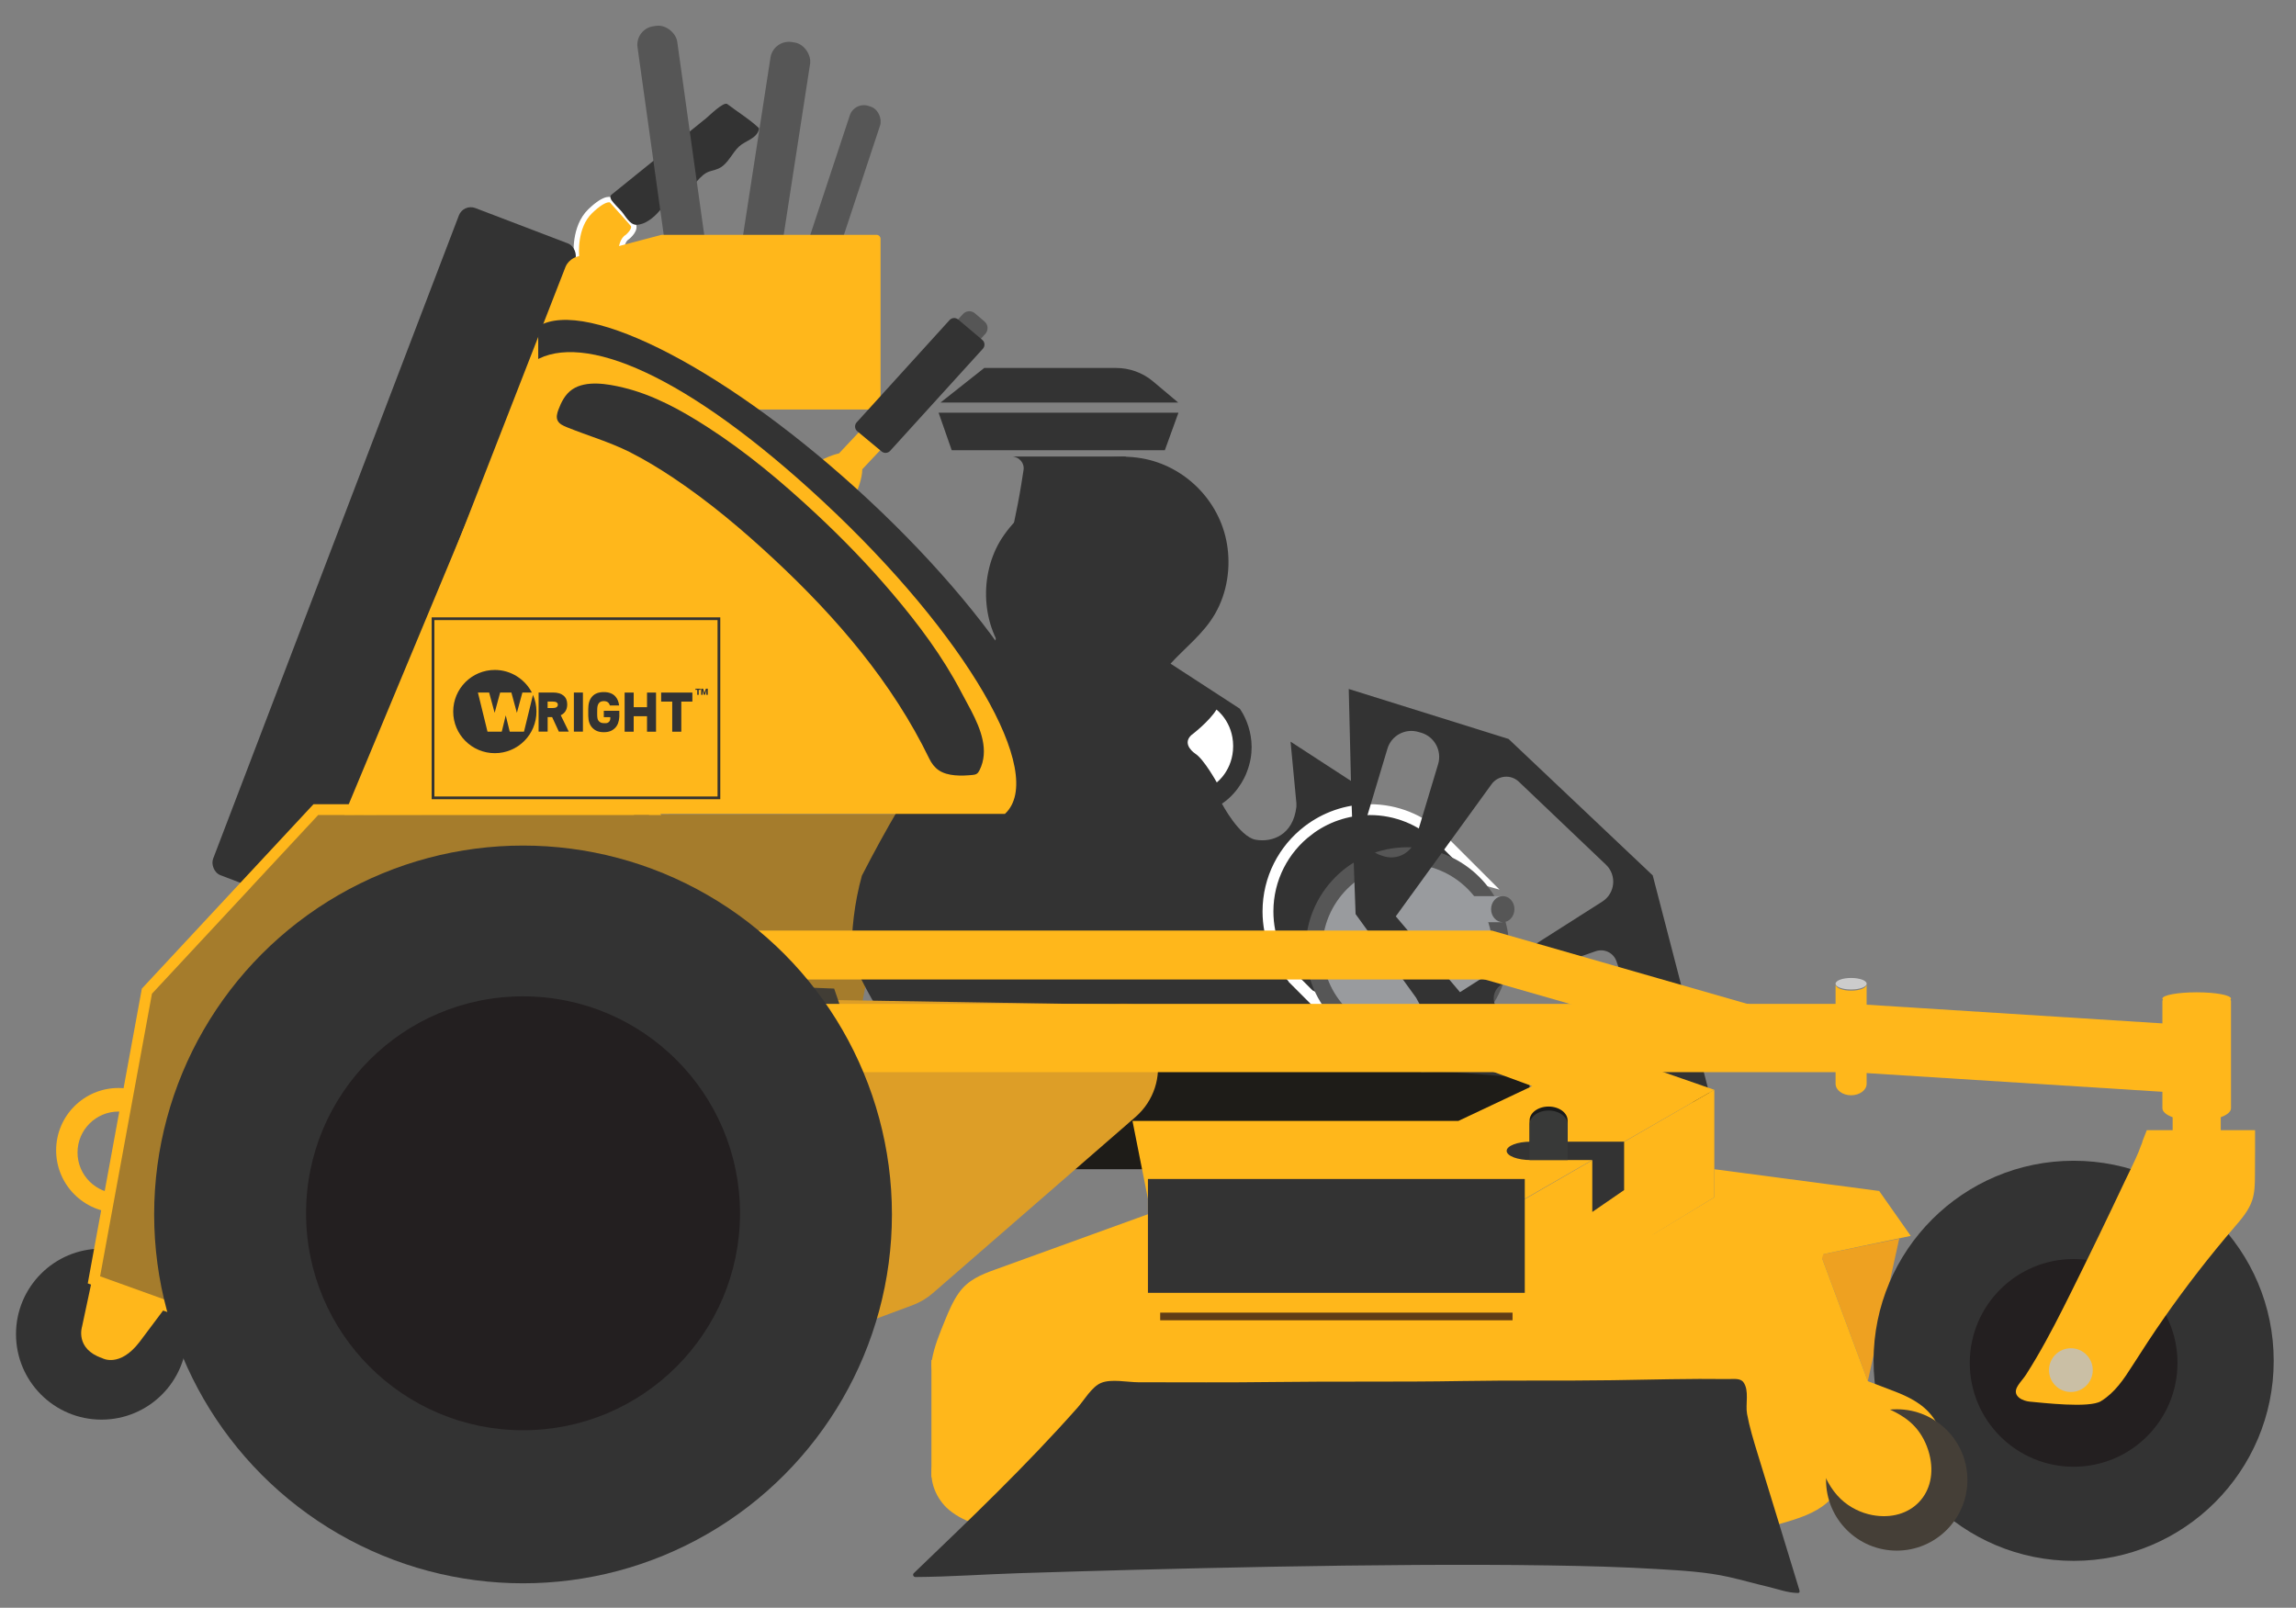 <?xml version="1.0" encoding="UTF-8"?>
<svg xmlns="http://www.w3.org/2000/svg" viewBox="0 0 211.338 147.999">
  <rect x="0" y="0" width="211.338" height="147.999" fill="#808080" stroke="none"/>
  <defs>
    <style>
      .cls-1 {
        fill: #383938;
      }

      .cls-2 {
        stroke-width: .5px;
      }

      .cls-2, .cls-3 {
        stroke: #fff;
      }

      .cls-2, .cls-4, .cls-5 {
        stroke-miterlimit: 10;
      }

      .cls-2, .cls-6 {
        fill: #ffb71b;
      }

      .cls-7 {
        fill: #8e5623;
      }

      .cls-8 {
        fill: #57564f;
      }

      .cls-9 {
        fill: #613d16;
      }

      .cls-10 {
        fill: #b4b4b4;
      }

      .cls-11 {
        fill: #453f37;
      }

      .cls-12, .cls-3 {
        fill: #333;
      }

      .cls-13 {
        fill: #999b9e;
      }

      .cls-14 {
        fill: #231f20;
      }

      .cls-15 {
        fill: #fff;
      }

      .cls-16 {
        fill: #818181;
      }

      .cls-17 {
        fill: #454139;
      }

      .cls-18 {
        fill: #ccc;
      }

      .cls-4 {
        stroke: #ffb71b;
      }

      .cls-4, .cls-5 {
        fill: none;
      }

      .cls-19 {
        fill: #3c2914;
      }

      .cls-20 {
        fill: #1a1a1a;
      }

      .cls-21 {
        fill: #565656;
      }

      .cls-22 {
        fill: #402c17;
      }

      .cls-23 {
        fill: #5c421f;
      }

      .cls-24 {
        fill: #955a24;
      }

      .cls-25 {
        fill: #95938b;
      }

      .cls-26 {
        fill: #dd9e27;
      }

      .cls-27 {
        fill: #eea121;
      }

      .cls-28 {
        fill: #a57c2c;
      }

      .cls-29 {
        fill: #cabfa5;
      }

      .cls-30 {
        fill: #413d35;
      }

      .cls-31 {
        fill: #70716d;
      }

      .cls-32 {
        fill: #1e1c18;
      }

      .cls-5 {
        stroke: #333;
        stroke-width: .25px;
      }
    </style>
  </defs>
  <g id="Layer_1" data-name="Layer 1">
    <polygon class="cls-28" points="82.683 74.936 76.39 107.885 59.309 111.548 24.922 118.277 29.799 91.703 45.352 74.991 82.683 74.936"/>
    <path class="cls-15" d="M112.166,64.665s1.531,1.121,1.534,3.351c.003,2.229-1.508,3.351-1.508,3.351,0,0-1.176-2.131-1.973-2.641,0,0-1.278-.822-.395-1.69,0,0,1.647-1.238,2.342-2.371Z"/>
    <path class="cls-12" d="M118.791,68.271l.538,5.676v.306c-.293,2.643-2.257,3.313-3.754,3.046-1.497-.268-3.1-3.316-3.1-3.316,1.709-1.142,2.303-2.949,2.303-2.949,1.265-3.264-.665-5.803-.665-5.803l-7.004-4.554-14.466-3.569c-1.151,1.226-2.536,6.199-2.536,6.199-.22.833-.766,2.007-.766,2.007l-.143-.016c-.119.273-.259.547-.437.823-1.874,2.894-3.993,5.536-6.007,8.259-1.207,2.049-2.343,4.127-3.419,6.225-.679,2.443-.994,5.071-.943,7.673.008.018.013.034.021.053.933,2.13,2.133,4.169,3.3,6.202,6.437,2.944,13.693,4.446,20.501,5.57,6.519,1.077,13.144,2.021,19.772,2.301v-24.099h2.978v-6.021l-6.173-4.013Z"/>
    <path class="cls-12" d="M112.931,50.037c-.681-3.963-3.887-7.169-7.85-7.85-2.331-.401-4.757.036-6.778,1.273-1.024.627-1.792,1.456-2.634,2.289-1.485,1.469-3.104,2.867-4.002,4.786-.848,1.812-1.1,3.859-.761,5.827.681,3.963,3.887,7.169,7.85,7.85,3.531.607,6.785-.696,8.913-3.041,1.395-1.537,3.111-2.824,4.172-4.667,1.116-1.938,1.467-4.274,1.091-6.468Z"/>
    <polygon class="cls-12" points="108.471 37.992 86.395 37.992 87.601 41.442 107.22 41.442 108.471 37.992"/>
    <path class="cls-12" d="M86.568,37.056h21.881l-2.309-1.942c-.954-.802-2.159-1.242-3.405-1.242h-12.139l-4.027,3.184Z"/>
    <path class="cls-12" d="M93.321,48.509l.029-.459c.239-1.144.468-2.288.652-3.443.072-.45.137-.901.213-1.35,0,0,.127-.587-.427-1.011,0,0-.297-.23-.661-.222h10.577l-10.383,6.485Z"/>
    <path class="cls-15" d="M111.973,65.321s1.531,1.121,1.534,3.351-1.508,3.351-1.508,3.351c0,0-1.176-2.131-1.973-2.641,0,0-1.278-.822-.395-1.69,0,0,1.647-1.238,2.342-2.371Z"/>
    <rect class="cls-32" x="97.846" y="93.152" width="42.946" height="14.478"/>
    <ellipse class="cls-12" cx="96.515" cy="62.227" rx="10.561" ry="2.019"/>
    <g>
      <path class="cls-2" d="M58.229,20.599l-1.936-2.168s-.471-.438-1.974,1.019c-1.503,1.457-1.259,4.028-1.259,4.028l-.373,7.561s-.486,3.355-3.722,6.202l-3.84,3.179,4.654,7.335,7.085-11.29s1.531-1.724.789-3.366l-.425-8.67s-.379-2.11.55-2.637c0,0,.87-.722.45-1.192Z"/>
      <path class="cls-12" d="M58.553,20.694c-.61-.02-1.009-.861-1.367-1.261-.292-.327-.64-.644-.894-1.001,0,0-.254-.356.023-.535,1.976-1.596,3.952-3.191,5.928-4.787.917-.741,1.835-1.481,2.752-2.222.3-.242,1.618-1.566,1.955-1.306.917.706,1.974,1.344,2.819,2.13.034.025.07.053.086.092.017.042.007.089-.005.133-.225.833-1.244,1.019-1.814,1.54-.63.576-1.004,1.556-1.766,1.97-.301.164-.646.231-.969.337-.912.301-1.37,1.419-2.232,1.884-.374.202-.793.313-1.156.534-.5.304-.856.79-1.234,1.237-.484.57-1.296,1.243-2.094,1.255-.011,0-.021,0-.032,0Z"/>
    </g>
    <g>
      <rect class="cls-12" x="79.685" y="97.878" width="24.405" height="4.855" transform="translate(183.774 200.611) rotate(-180)"/>
      <rect class="cls-12" x="79.685" y="93.152" width="24.405" height="4.855" transform="translate(183.774 191.159) rotate(-180)"/>
    </g>
    <path class="cls-21" d="M85.174,95.201s1.195,6.046-6.055,10.69l-.737-.71s5.744-3.66,5.848-9.981h.944Z"/>
    <path class="cls-21" d="M83.182,93.208s1.195,6.046-6.055,10.69l-.737-.71s5.744-3.66,5.848-9.981h.944Z"/>
    <rect class="cls-21" x="75.416" y="9.275" width="2.937" height="20.128" rx="1.364" ry="1.364" transform="translate(143.812 61.837) rotate(-161.704)"/>
    <rect class="cls-21" x="69.229" y="3.742" width="3.691" height="25.295" rx="1.715" ry="1.715" transform="translate(138.819 43.427) rotate(-171.228)"/>
    <rect class="cls-21" x="60.177" y="2.276" width="3.691" height="25.295" rx="1.715" ry="1.715" transform="translate(125.513 21.124) rotate(172.049)"/>
    <polygon class="cls-10" points="136.83 84.606 138.06 84.606 138.675 85.671 138.06 86.736 136.83 86.736 136.216 85.671 136.83 84.606"/>
    <polygon class="cls-18" points="136.977 84.861 137.913 84.861 138.381 85.671 137.913 86.481 136.977 86.481 136.51 85.671 136.977 84.861"/>
    <g>
      <path class="cls-3" d="M119.209,90.266c-1.549-1.672-2.497-3.908-2.497-6.366,0-3.033,1.442-5.728,3.677-7.441h-.002s.002,0,.002,0c1.578-1.21,3.551-1.93,5.694-1.93,2.46,0,4.698.949,6.37,2.5h.003s.05.05.05.05c.135.127.267.259.394.394l3.427,3.425-1.521-.424c.417,1.062.649,2.216.649,3.426,0,5.176-4.196,9.371-9.371,9.371-1.534,0-2.98-.371-4.258-1.024l.936,1.578-3.088-3.092c-.15-.141-.296-.286-.436-.437l-.029-.029h0Z"/>
      <g>
        <circle class="cls-21" cx="129.548" cy="87.364" r="9.371"/>
        <circle class="cls-13" cx="129.548" cy="87.364" r="7.837"/>
      </g>
    </g>
    <path class="cls-12" d="M124.777,84.143l5.57,7.7,2.04,3.76-1.602,3.134c2.778-.242,5.931.281,8.446.365,4.787.16,9.534.676,14.171,1.878,1.38.358,2.845.542,4.249.881l-5.524-21.278-13.27-12.56-14.71-4.6.24,9.94.39,10.78ZM148.787,88.483l.62,1.77c.27.78-.14,1.64-.92,1.91l-8.38,2.93c-.78.28-1.64-.14-1.91-.92l-.62-1.77c-.28-.78.14-1.63.92-1.91l8.38-2.93c.78-.27,1.64.14,1.91.92ZM139.807,71.963l8.02,7.64c1.01.97.85,2.63-.34,3.39l-13.1,8.34-5.91-6.98,8.82-12.17c.6-.82,1.78-.92,2.51-.22ZM125.617,75.883l2.09-6.96c.36-1.22,1.65-1.91,2.87-1.54l.25.07c1.22.37,1.91,1.66,1.55,2.88l-2.09,6.95c-.37,1.22-1.66,1.91-2.88,1.55l-.25-.08c-1.22-.37-1.91-1.65-1.54-2.87Z"/>
    <path class="cls-26" d="M104.495,102.841l-18.63,16.195c-.554.481-1.189.859-1.877,1.114l-22.617,8.409c-.66.245-1.358.375-2.062.382l-23.518.249c-4.66.049-7.653-4.931-5.424-9.022l15.943-12.03c.516-.948,1.275-1.741,2.198-2.3l21.894-13.259c1.558-.944,3.457-1.142,5.177-.54l26.928.436c4.422,1.547,5.524,7.293,1.989,10.367Z"/>
    <polygon class="cls-6" points="157.796 100.32 140.351 110.353 105.663 110.353 104.24 103.186 134.234 103.186 141.03 99.979 134.232 97.478 124.694 96.049 132.649 95.114 142.824 95.114 157.796 100.32"/>
    <path class="cls-20" d="M142.543,101.861c.967,0,1.751.575,1.751,1.285v3.275h-3.502v-3.275c0-.71.784-1.285,1.751-1.285Z"/>
    <polygon class="cls-27" points="167.595 115.5 174.817 114.021 171.924 127.144 167.595 115.5"/>
    <polygon class="cls-6" points="172.972 109.633 175.876 113.768 167.595 115.5 149.061 115.5 157.796 110.214 157.796 107.63 172.972 109.633"/>
    <rect class="cls-6" x="85.734" y="125.19" width="82.345" height="10.791" transform="translate(253.814 261.171) rotate(-180)"/>
    <path class="cls-6" d="M101.493,127.008c.468.517,1.141.692,1.975.597,2.842-.324,5.809-.048,8.67-.048,7.389,0,14.777,0,22.166,0,7.28,0,14.561,0,21.841,0,3.353,0,4.802-1.527,8.158-1.527l4.128-12.378h-19.388s-8.99,6.233-8.99,6.233c0,0-33.823-.211-33.839-.211-.021,0,.021-7.563.024-8.109-4.892,1.772-9.784,3.544-14.676,5.316-1.24.449-2.457.929-3.315,2.149-.537.763-.92,1.66-1.283,2.557-.458,1.131-.964,2.336-1.182,3.574-.221,1.258.354,1.743,1.383,1.634,4.552-.482,9.104-.963,13.656-1.445.109.745.339,1.289.674,1.659Z"/>
    <polygon class="cls-6" points="140.325 110.401 157.796 100.32 157.796 110.214 140.325 120.881 140.325 110.401"/>
    <polygon class="cls-6" points="167.092 135.374 163.522 125.771 167.595 115.5 172.242 127.998 167.092 135.374"/>
    <rect class="cls-9" x="106.79" y="120.395" width="32.433" height="1.141" transform="translate(246.014 241.93) rotate(-180)"/>
    <path class="cls-6" d="M169.095,133.93c.828,1.178.45,2.933-.531,4.012-1.017,1.118-2.504,1.669-3.95,2.107-5.295,1.606-10.832,2.24-16.347,2.683-14.939,1.197-29.983,1.044-44.894-.462-3.454-.349-6.9-.798-10.335-1.307-2.018-.299-4.141-.672-5.7-1.988-1.141-.963-1.86-2.631-1.518-4.12.432-1.878,1.524-2.335,3.368-2.45,14.894-.921,29.83-1.366,44.756-1.147,7.211.106,14.421.357,21.622.753,2.563.142,5.125.301,7.686.479,1.781.123,4.486-.246,5.747,1.313.034.042.066.084.096.127Z"/>
    <g>
      <circle class="cls-12" cx="190.87" cy="125.266" r="18.416"/>
      <circle class="cls-14" cx="190.87" cy="125.458" r="9.56"/>
    </g>
    <path class="cls-25" d="M55.794,42.096c.825.027,1.709.25,2.243-.68-.511-1.039-1.622-.785-2.452-1.138-.36.336-.72.673-1.08,1.01.039.231.043.462.01.693.388.465.814.503,1.279.114Z"/>
    <path class="cls-19" d="M44.596,51.604c-.505-1.271-1.547-1.495-2.748-1.409-.014.452-.029.903-.043,1.354.215.293.497.492.844.601.75.18,1.385-.052,1.946-.546Z"/>
    <path class="cls-23" d="M99.993,94.586c1.018.071,2.036.142,3.055.214.912-.074,1.824-.149,2.735-.224.065-.207.132-.413.198-.618-.07-.527-.361-.906-.794-1.192-.297-.153-.611-.257-.938-.326-.662-.109-1.322-.083-1.98.042-.657.143-1.262.406-1.8.815-.377.348-.66.733-.476,1.289Z"/>
    <path class="cls-24" d="M88.723,95.561c2.006-.037,4.012-.074,6.018-.11.007-.225.016-.45.025-.675-1.007-.095-2.014-.19-3.021-.287-1.571.483-2.98-.336-4.464-.56-.106.129-.213.258-.319.387-.148.524-.061.987.351,1.367.493.232.965.202,1.41-.123Z"/>
    <path class="cls-22" d="M97.847,96.851c.961.025,1.922.049,2.883.074.267-.165.351-.323.255-.475-.094-.148-.187-.222-.281-.222-.268-.226-.535-.453-.803-.679-.968-.013-2.088-.265-2.054,1.302Z"/>
    <path class="cls-7" d="M83.584,95.354c1.235-.008,2.469-.016,3.704-.024-.006-.429-.013-.857-.019-1.284-1.437-.151-2.885-.336-3.685,1.308Z"/>
    <path class="cls-31" d="M67.848,85.682c.006-.204.015-.407.028-.61-.227-.363-.499-.382-.81-.104-.242-.009-.484-.009-.726,0-.001.25-.003.501-.004.751.504-.012,1.008-.024,1.512-.035Z"/>
    <path class="cls-8" d="M72.272,91.689c.497.942,1.222,1.538,2.336,1.546.096-.127.192-.254.289-.381.329-.999-.5-1.402-1.014-1.967-.02-.228-.043-.456-.07-.683-.496.248-.992.496-1.488.744,0,.249-.018.496-.054.742Z"/>
    <path class="cls-17" d="M77.562,94.686c-.5.01-1,.02-1.499.03-.606,1.045-.374,1.804.766,2.256.236-.03.472-.049.708-.058-.467-.748-.406-1.49.025-2.227Z"/>
    <path class="cls-30" d="M77.525,93.175c-.248-.725-.496-1.449-.744-2.174-.967-.038-1.933-.076-2.898-.115.229.768.457,1.537.685,2.305.986-.006,1.972-.011,2.957-.017Z"/>
    <path class="cls-6" d="M186.867,129.028c1.114.096,5.432.615,6.51-.043,1.294-.79,2.112-2.03,2.91-3.281.945-1.483,1.905-2.953,2.912-4.394,2.014-2.881,4.17-5.662,6.458-8.33.657-.765,1.341-1.55,1.654-2.509.24-.733.245-1.519.249-2.29.003-.739.007-1.477.01-2.216h0s0-1.932,0-1.932h-9.964s-.421,1.076-.421,1.076l.022.002c-.137.3-.235.626-.356.919-.371.898-.824,1.77-1.239,2.649-1.607,3.408-3.248,6.799-4.924,10.172-1.032,2.077-2.078,4.149-3.255,6.149-.307.522-.623,1.039-.95,1.55-.204.318-.528.659-.736.992-.041.066-.078.132-.109.197-.381.815.562,1.233,1.228,1.291ZM189.504,127.692c-.226-.304-.453-.608-.679-.912.234-1.058.79-1.665,1.585-1.933.093.093.185.187.272.284.583.898.067,1.754-.105,2.625l-1.074-.063h0s0,0,0,0Z"/>
    <circle class="cls-29" cx="190.616" cy="126.123" r="2.014"/>
    <rect class="cls-6" x="75.296" y="92.411" width="95.224" height="6.284" transform="translate(245.817 191.106) rotate(-180)"/>
    <polygon class="cls-6" points="199.106 94.211 199.105 100.506 170.639 98.707 170.64 92.411 199.106 94.211"/>
    <rect class="cls-6" x="39.118" y="85.662" width="98.196" height="4.504" transform="translate(176.432 175.827) rotate(-180)"/>
    <polygon class="cls-6" points="165.555 93.765 164.501 98.153 136.258 90.048 137.312 85.66 165.555 93.765"/>
    <g>
      <g>
        <path class="cls-6" d="M204.346,100.435c.035,0,.064.018.064.041v4.415c0,.287-.991.519-2.213.519s-2.213-.232-2.213-.519v-4.415c0-.023.029-.041.064-.041h4.297Z"/>
        <ellipse class="cls-6" cx="202.197" cy="100.435" rx="2.166" ry=".26"/>
        <ellipse class="cls-6" cx="202.197" cy="100.382" rx="2.213" ry=".26"/>
      </g>
      <g>
        <path class="cls-6" d="M205.263,92.045c.051,0,.092.041.092.092v9.879c0,.642-1.414,1.162-3.157,1.162s-3.157-.52-3.157-1.162v-9.879c0-.051.041-.092.092-.092h6.131Z"/>
        <ellipse class="cls-6" cx="202.197" cy="92.045" rx="3.092" ry=".581"/>
        <ellipse class="cls-6" cx="202.197" cy="91.926" rx="3.157" ry=".581"/>
      </g>
    </g>
    <path class="cls-6" d="M171.775,90.662c.023,0,.041.037.041.084v9.017c0,.586-.64,1.061-1.429,1.061s-1.429-.475-1.429-1.061v-9.017c0-.046.019-.084.041-.084h2.775Z"/>
    <ellipse class="cls-16" cx="170.388" cy="90.662" rx="1.399" ry=".53"/>
    <ellipse class="cls-18" cx="170.388" cy="90.554" rx="1.429" ry=".53"/>
    <path class="cls-6" d="M165.4,124.593c2.804,1.112,5.594,2.21,8.407,3.264,1.302.488,2.686,1.031,3.703,2.108.696.737,1.143,1.657,1.377,2.551.952,3.642-1.688,6.317-5.255,5.641-1.009-.191-2.068-.689-2.898-1.483-.936-.896-1.48-2.052-1.894-3.164-.439-1.182-.817-2.371-1.311-3.547-.716-1.707-1.359-3.427-2.038-5.139-.008-.02-.071-.222-.091-.23Z"/>
    <circle class="cls-11" cx="174.586" cy="136.233" r="6.506"/>
    <path class="cls-6" d="M164.093,125.9c2.804,1.112,5.594,2.21,8.407,3.264,1.302.488,2.686,1.031,3.703,2.108.696.737,1.143,1.657,1.377,2.551.952,3.642-1.688,6.317-5.255,5.641-1.009-.191-2.068-.689-2.898-1.483-.936-.896-1.48-2.052-1.894-3.164-.439-1.182-.817-2.371-1.311-3.547-.716-1.707-1.359-3.427-2.038-5.139-.008-.02-.071-.222-.091-.23Z"/>
    <rect class="cls-6" x="105.663" y="110.353" width="34.688" height="10.48" transform="translate(246.014 231.185) rotate(-180)"/>
    <rect class="cls-12" x="105.663" y="108.528" width="34.688" height="10.48" transform="translate(246.014 227.537) rotate(-180)"/>
    <g>
      <rect class="cls-13" x="129.824" y="82.491" width="8.448" height="2.4" transform="translate(268.095 167.383) rotate(-180)"/>
      <ellipse class="cls-21" cx="138.324" cy="83.691" rx="1.075" ry="1.2"/>
    </g>
    <path class="cls-12" d="M140.904,105.095h8.59v4.455s-2.93,2.015-2.93,2.015v-4.778s-5.66,0-5.66,0c-1.227,0-2.221-.379-2.221-.846s.994-.846,2.221-.846Z"/>
    <path class="cls-1" d="M142.543,102.227c.967,0,1.751.575,1.751,1.285v3.275h-3.502v-3.275c0-.71.784-1.285,1.751-1.285Z"/>
    <rect class="cls-12" x="30.55" y="18.613" width="11.46" height="65.741" rx="1.174" ry="1.174" transform="translate(51.799 112.525) rotate(-159.093)"/>
    <circle class="cls-12" cx="9.342" cy="122.812" r="7.869"/>
    <path class="cls-6" d="M9.17,114.54l-1.618,7.58s-.672,2.047,1.863,2.906c0,0,1.591.911,3.433-1.5l4.895-6.53-.148-2.215s-2.685,3.275-3.174,1.261c-.365-1.505-3.086-1.588-5.25-1.501Z"/>
    <path class="cls-6" d="M10.906,100.152c-3.17,0-5.739,2.57-5.739,5.739s2.57,5.739,5.739,5.739,5.739-2.57,5.739-5.739-2.57-5.739-5.739-5.739ZM10.906,109.862c-2.082,0-3.77-1.688-3.77-3.77s1.688-3.77,3.77-3.77,3.77,1.688,3.77,3.77-1.688,3.77-3.77,3.77Z"/>
    <polygon class="cls-28" points="60.255 74.991 75.737 105.891 60.255 136.791 8.862 118.277 13.738 91.703 29.291 74.991 60.255 74.991"/>
    <polygon class="cls-4" points="60.039 74.528 75.521 105.428 60.039 136.329 8.646 117.815 13.522 91.24 29.075 74.528 60.039 74.528"/>
    <path class="cls-6" d="M41.805,50.86l10.249-26.296s.334-.927,1.501-1.018l7.343-1.93h0s0,0,0,0h19.78c.206,0,.373.167.373.373v15.334c0,.206-.167.373-.373.373h-17.369s0,5.389,0,5.389l-21.506,7.775Z"/>
    <polygon class="cls-28" points="65.293 76.513 65.293 89.732 58.354 89.732 58.354 75.028 65.261 75.028 65.293 76.513"/>
    <g>
      <circle class="cls-12" cx="48.144" cy="111.792" r="33.955"/>
      <circle class="cls-14" cx="48.144" cy="111.687" r="19.971"/>
    </g>
  </g>
  <g id="stander_lg" data-name="stander lg">
    <path class="cls-12" d="M165.408,145.657c.072.239.145.477.217.716.024.081.042.183-.028.235-.04.03-.095.031-.146.03-.932-.021-1.822-.363-2.716-.574-1.194-.282-2.373-.618-3.57-.89-2.104-.478-4.317-.598-6.469-.73-3.357-.206-6.722-.29-10.086-.342-4.106-.064-8.214-.068-12.32-.044-4.391.025-8.782.085-13.173.164-4.215.077-8.43.173-12.644.283-3.578.094-7.155.199-10.732.313-3.153.101-6.315.332-9.471.352-.195.001-.296-.224-.159-.355,5.17-4.962,10.36-9.913,15.089-15.257.594-.671,1.288-1.896,2.151-2.257.931-.389,2.442-.061,3.431-.06,4.163.002,8.326.032,12.489-.023,5.752-.076,11.506.011,17.26-.09,4.644-.081,9.291-.006,13.937-.076,3.536-.053,7.073-.155,10.612-.106.46.006,1.1-.106,1.392.289.566.765.174,2.031.337,2.914.228,1.238.599,2.447.969,3.653,1.21,3.952,2.432,7.902,3.631,11.857Z"/>
    <path class="cls-6" d="M79.37,43.2l9.349-9.965-1.556-2.087-9.938,10.589c-1.584.352-3.826,1.774-6.032,3.895l-.024-.022-.631.675c-.12.124-.241.245-.36.372-.119.128-.232.256-.347.384l-.643.688c-.224.239-.601.255-.842.034h0c-.241-.22-.619-.205-.842.034l-3.019,3.229,1.686,1.539c-.56,1.425-.612,2.558-.017,3.102.596.544,1.734.403,3.128-.261l.819.747h0l.874.798,3.019-3.229c.224-.239.21-.612-.032-.832h0c-.241-.22-.256-.593-.032-.833l.996-1.065s0,0,0,0,0,0,0,0l.984-1.053-.031-.028c2.166-2.579,3.472-5.134,3.491-6.71Z"/>
    <path class="cls-12" d="M88.917,74.691h7.679,0s.007-.006.01-.009c3.903-3.634-3.578-16.492-16.709-28.719-12.636-11.765-25.895-18.654-30.356-15.919v44.647h39.376Z"/>
    <path class="cls-6" d="M31.696,75.005l30.436-.083h30.365,0s.007-.006.01-.009c3.903-3.634-3.578-16.492-16.709-28.719-12.636-11.765-22.155-15.684-26.615-12.949l-4.229,9.939"/>
    <path class="cls-12" d="M75.045,47.233c-3.08-2.868-6.342-5.609-9.929-7.92-2.365-1.524-4.955-2.968-7.766-3.639-1.411-.337-3.403-.693-4.676.173-.648.441-1.007,1.155-1.272,1.86-.122.327-.228.694-.073,1.009.154.313.52.478.86.615,1.905.77,3.893,1.344,5.726,2.258,1.394.703,2.726,1.509,4.014,2.367,3.338,2.225,6.399,4.806,9.299,7.506,5.814,5.414,10.922,11.39,14.313,18.384.199.411.472.785.864,1.055.823.569,2.135.534,3.104.436.13-.013.263-.031.374-.095.135-.079.216-.216.283-.35.901-1.806.1-3.782-.763-5.455-.308-.596-.64-1.181-.951-1.776-1.684-3.226-3.916-6.207-6.298-9.016-2.205-2.601-4.593-5.069-7.109-7.412Z"/>
    <g>
      <g>
        <g>
          <path class="cls-12" d="M57.008,65.433h-1.43v.586h.598v.132c0,.231-.184.418-.411.418h-.187c-.223,0-.392-.082-.505-.247-.113-.164-.104-.437-.104-.743l.002-.229c-.003-.55.185-.811.607-.811.298,0,.478.129.558.4h.852c-.042-.345-.157-.623-.346-.83-.243-.268-.598-.401-1.065-.401s-.821.134-1.065.401c-.243.268-.365.649-.365,1.144v.647c.007.489.14.861.397,1.117.257.256.568.384,1.033.384s.776-.128,1.033-.384c.236-.234.365-.568.391-.998h0v-.011c.002-.036.005-.071.005-.108v-.466Z"/>
          <polygon class="cls-12" points="59.556 63.753 59.556 65.099 58.328 65.099 58.328 63.753 57.495 63.753 57.495 67.355 58.328 67.355 58.328 65.93 59.556 65.93 59.556 67.355 60.386 67.355 60.386 63.753 59.556 63.753"/>
          <polygon class="cls-12" points="63.73 63.753 63.73 63.753 63.73 63.753 60.873 63.753 60.873 63.753 60.856 63.753 60.856 64.584 61.875 64.584 61.875 67.355 62.711 67.355 62.711 64.584 63.73 64.584 63.73 63.753"/>
        </g>
        <path class="cls-12" d="M51.613,65.84c.398-.191.597-.526.597-1.004,0-.348-.114-.616-.341-.805-.227-.189-.55-.283-.966-.283h-1.327v3.601h.832v-1.339h.413l.62,1.339h.912l-.739-1.509ZM51.224,65.1c-.083.053-.208.079-.374.079h-.444s0-.6,0-.6h.458c.323-.001.484.098.484.295,0,.088-.042.173-.125.226Z"/>
        <path class="cls-12" d="M53.655,67.349h-.832v-3.599h.832v3.599Z"/>
        <path class="cls-12" d="M49.057,63.97l-.825,3.379-.657.004-.657-.004-.366-1.498-.366,1.498-.657.004-.657-.004-.883-3.601h1.034s.507,1.869.507,1.869l.507-1.869h1.034l.507,1.869.507-1.869h.871c-.639-1.226-1.93-2.078-3.408-2.078-2.116,0-3.831,1.715-3.831,3.831s1.715,3.831,3.831,3.831,3.831-1.715,3.831-3.831c0-.544-.114-1.062-.319-1.531Z"/>
      </g>
      <g>
        <path class="cls-12" d="M64.483,63.502h-.169v.459h-.136v-.459h-.166v-.105h.472v.105Z"/>
        <path class="cls-12" d="M64.719,63.397l.126.393.126-.393h.179v.564h-.136v-.132l.013-.27-.136.402h-.09l-.137-.402.013.27v.132h-.136v-.564h.179Z"/>
      </g>
    </g>
    <path class="cls-21" d="M89.763,31.76l-2.037-1.855.913-.998c.287-.314.77-.344,1.094-.068l.892.76c.339.289.372.801.073,1.13l-.935,1.031Z"/>
    <path class="cls-12" d="M81.15,41.559l-2.241-1.86c-.249-.206-.274-.579-.057-.818l8.553-9.419c.206-.226.553-.25.787-.053l2.225,1.878c.245.207.269.577.053.815l-8.537,9.401c-.204.225-.549.25-.783.056Z"/>
    <rect class="cls-5" x="39.859" y="56.955" width="26.315" height="16.49"/>
  </g>
</svg>